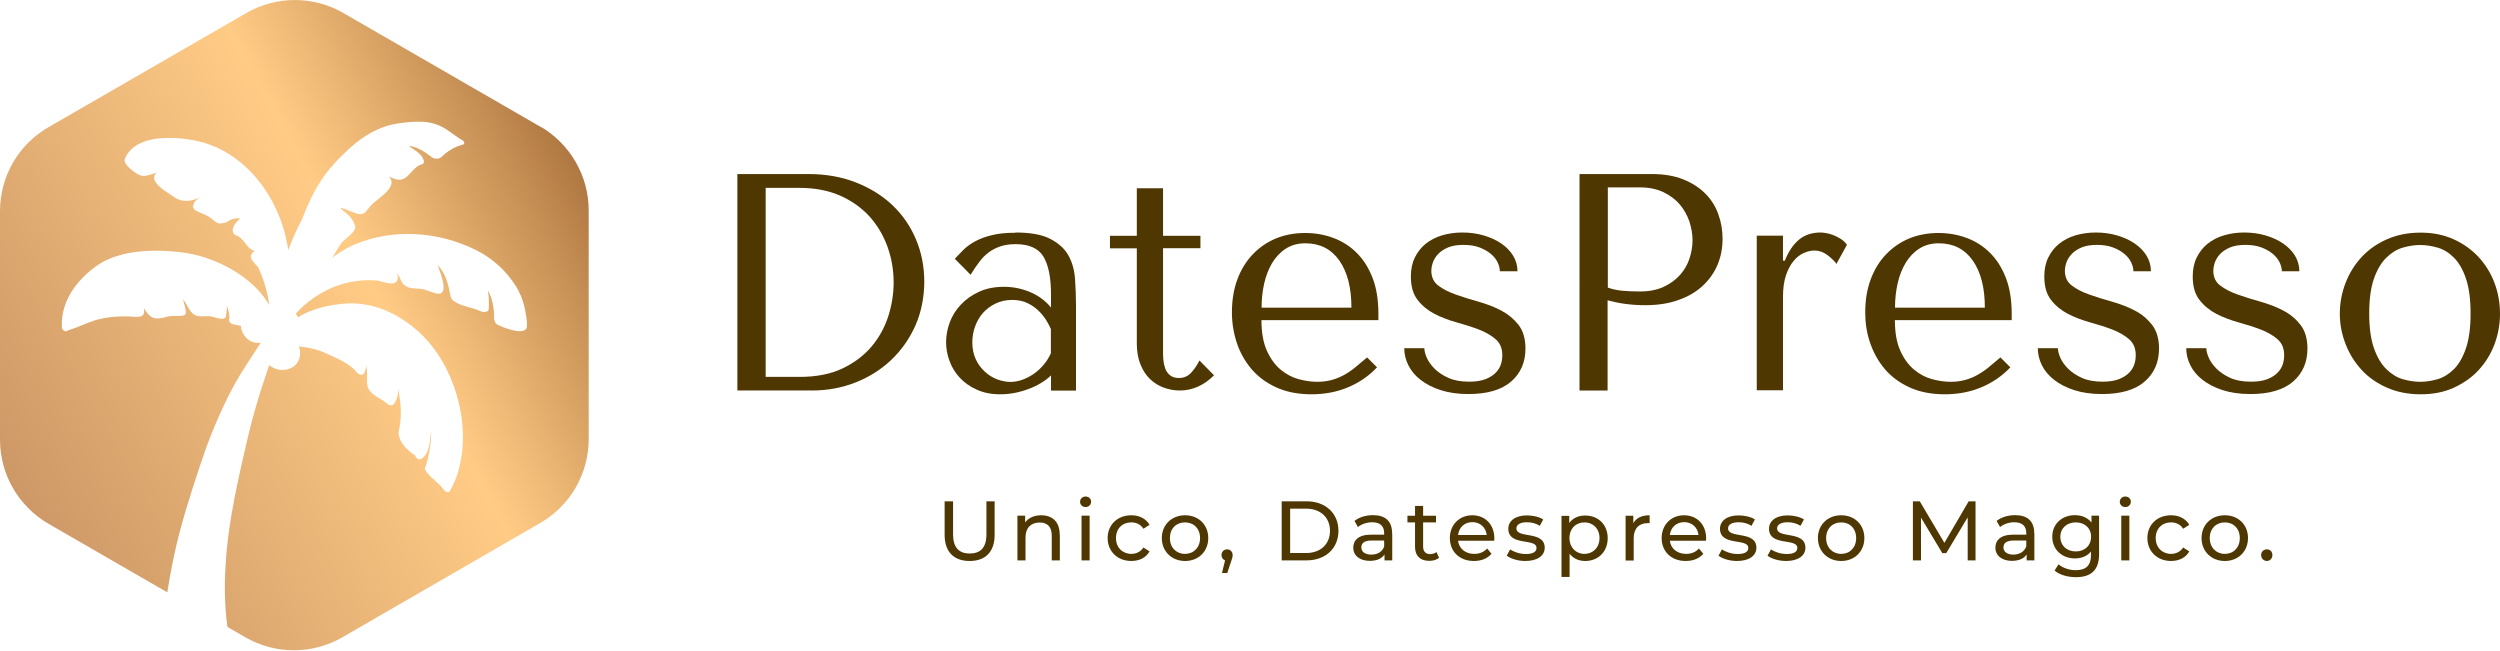 <?xml version="1.0" encoding="UTF-8"?><svg id="Layer_1" xmlns="http://www.w3.org/2000/svg" xmlns:xlink="http://www.w3.org/1999/xlink" viewBox="0 0 203.97 53.11"><defs><style>.cls-1{fill:url(#linear-gradient);}.cls-2{fill:#4f3702;}</style><linearGradient id="linear-gradient" x1="-7.95" y1="44.3" x2="52.58" y2="10.74" gradientUnits="userSpaceOnUse"><stop offset="0" stop-color="#be895d"/><stop offset=".63" stop-color="#ffcb85"/><stop offset=".7" stop-color="#eeb976"/><stop offset=".85" stop-color="#c38c52"/><stop offset="1" stop-color="#945a2a"/></linearGradient></defs><path class="cls-2" d="m60.16,31.86V14.2h5.8c1.4,0,2.67.22,3.83.67,1.16.45,2.16,1.06,2.99,1.84.83.78,1.48,1.71,1.94,2.79.46,1.08.69,2.24.69,3.48s-.24,2.48-.72,3.57c-.48,1.08-1.14,2.02-1.97,2.81s-1.8,1.4-2.91,1.84c-1.11.44-2.3.66-3.56.66h-6.1Zm2.3-1.11h2.77c1.38,0,2.55-.23,3.51-.69.96-.46,1.76-1.06,2.38-1.8.62-.74,1.07-1.57,1.36-2.48.29-.92.43-1.83.43-2.74,0-1.01-.17-1.98-.5-2.91-.34-.93-.83-1.76-1.47-2.47-.65-.71-1.45-1.28-2.4-1.7-.96-.42-2.06-.63-3.3-.63h-2.77v15.44Z"/><path class="cls-2" d="m82.84,18.97c1.23,0,2.18.17,2.85.52.67.35,1.17.79,1.48,1.35.31.56.49,1.19.54,1.92.05.72.08,1.46.08,2.22v6.89h-2.04v-1.24c-.49.47-1.11.84-1.87,1.12-.76.28-1.51.42-2.27.42s-1.36-.13-1.92-.38c-.56-.25-1.02-.58-1.39-.98-.37-.4-.65-.86-.83-1.36-.19-.5-.28-1.02-.28-1.54s.1-1.08.3-1.61c.2-.54.5-1.02.91-1.45.4-.43.9-.78,1.49-1.05.59-.27,1.26-.4,2.02-.4s1.48.15,2.16.44c.68.29,1.24.71,1.68,1.25v-1.08c0-1.38-.21-2.4-.62-3.08-.41-.67-1.17-1.01-2.27-1.01-.47,0-.89.06-1.24.18-.35.12-.67.28-.95.49s-.54.47-.77.78c-.24.31-.47.66-.71,1.05l-1.29-1.31c.24-.25.48-.5.74-.76.26-.25.58-.48.96-.68.38-.2.83-.37,1.35-.49.52-.13,1.15-.19,1.89-.19Zm2.91,7.9c-.08-.2-.21-.44-.37-.71-.16-.27-.37-.53-.62-.78-.25-.25-.56-.47-.91-.64-.35-.18-.78-.27-1.27-.27s-.94.1-1.34.29c-.41.19-.75.45-1.03.76-.28.31-.49.68-.65,1.1-.15.42-.23.86-.23,1.31,0,.54.1,1,.29,1.4.19.4.44.73.75,1.01.3.28.64.48,1.01.62.37.13.73.2,1.06.2s.65-.06.98-.18c.33-.12.64-.28.94-.49.3-.21.56-.46.8-.74.24-.29.43-.6.58-.93v-1.94Z"/><path class="cls-2" d="m90.56,20.25v-1.01h2.19v-3.88h2.14v3.88h3.05v1.01h-3.05v8.37c0,.2,0,.43.02.69.02.26.07.5.15.73.08.23.21.42.39.57s.42.23.74.23c.4,0,.74-.15,1.01-.45s.49-.63.66-.98l1.19,1.21c-.82.82-1.76,1.24-2.8,1.24-.44,0-.87-.08-1.29-.23-.42-.15-.79-.38-1.12-.69-.33-.31-.59-.71-.79-1.2-.2-.49-.3-1.06-.3-1.71v-7.77h-2.19Z"/><path class="cls-2" d="m102.92,26.11c0,1.03.15,1.87.45,2.52.3.66.68,1.17,1.13,1.54.45.37.94.63,1.47.77.53.14,1.03.21,1.5.21.42,0,.8-.05,1.15-.14.34-.09.67-.22.99-.39.32-.17.63-.38.94-.63.31-.25.64-.53.99-.83l.81.81c-.67.71-1.46,1.25-2.37,1.63-.91.38-1.9.57-2.98.57s-2.07-.19-2.89-.57c-.82-.38-1.49-.88-2.02-1.51-.53-.63-.93-1.35-1.19-2.14-.26-.8-.39-1.62-.39-2.46,0-1.01.15-1.91.45-2.71.3-.8.72-1.48,1.26-2.04.54-.56,1.17-.99,1.89-1.29.72-.29,1.51-.44,2.37-.44.81,0,1.57.13,2.3.4.72.27,1.36.67,1.9,1.21.55.54.98,1.22,1.3,2.04.32.82.48,1.8.48,2.93v.53h-9.56Zm7.34-1.01c0-1.63-.33-2.91-.99-3.85-.66-.93-1.58-1.4-2.77-1.4-.62,0-1.15.15-1.6.44-.45.29-.82.69-1.11,1.17-.29.49-.51,1.05-.65,1.68-.14.63-.21,1.28-.21,1.96h7.34Z"/><path class="cls-2" d="m122.37,22.12c0-.22-.06-.45-.18-.71-.12-.25-.3-.48-.55-.69-.25-.21-.56-.39-.93-.53-.37-.14-.8-.21-1.31-.21s-.92.07-1.26.21c-.33.14-.6.32-.8.53s-.34.44-.43.68c-.08.24-.13.48-.13.69,0,.52.19.93.57,1.21.38.29.85.53,1.42.73.57.2,1.19.4,1.85.58.66.19,1.28.42,1.85.72s1.04.69,1.42,1.17c.38.49.57,1.14.57,1.94,0,1.11-.39,2.01-1.17,2.69s-1.95,1.02-3.49,1.02c-.86,0-1.61-.11-2.26-.32-.65-.21-1.19-.49-1.64-.84-.45-.35-.78-.75-1-1.2s-.33-.9-.33-1.38h1.64c0,.2.06.45.19.76.13.3.34.6.63.9.29.29.67.55,1.14.76.46.21,1.03.31,1.7.31.54,0,.98-.07,1.34-.21.35-.14.63-.32.83-.53.2-.21.34-.44.42-.69.08-.25.11-.5.11-.73,0-.56-.18-.99-.55-1.31-.37-.32-.83-.58-1.38-.79-.55-.21-1.15-.4-1.8-.58-.65-.18-1.25-.41-1.8-.69-.55-.29-1.01-.66-1.38-1.14-.37-.47-.55-1.11-.55-1.92,0-.59.11-1.11.33-1.55.22-.45.52-.82.89-1.12.38-.3.82-.53,1.33-.68s1.06-.23,1.65-.23c.62,0,1.2.08,1.75.24.54.16,1.02.38,1.43.66.41.28.73.61.97,1,.23.39.35.81.35,1.26h-1.43Z"/><path class="cls-2" d="m131.17,31.86h-2.3V14.2h5.9c.98,0,1.82.14,2.55.43.72.29,1.32.67,1.8,1.15.48.48.84,1.04,1.07,1.69.24.65.35,1.32.35,2.03s-.13,1.43-.4,2.08c-.27.65-.67,1.22-1.2,1.72-.53.5-1.19.89-1.98,1.17-.79.29-1.7.43-2.72.43-.61,0-1.16-.04-1.67-.11s-.97-.17-1.41-.29v7.37Zm0-8.4c.35.13.75.22,1.19.26.44.04.92.06,1.44.06.76,0,1.4-.13,1.94-.38.54-.25.98-.58,1.34-.98.35-.4.61-.85.77-1.35.16-.5.24-.99.24-1.48s-.09-1.01-.26-1.53c-.18-.51-.44-.98-.79-1.39s-.8-.74-1.34-1c-.54-.25-1.16-.38-1.87-.38h-2.65v8.15Z"/><path class="cls-2" d="m145.47,19.25v2.02h.15c.3-.76.69-1.33,1.16-1.72.47-.39,1.06-.58,1.77-.58.08,0,.21.01.39.04.18.02.37.08.58.15.21.08.42.18.63.31.21.13.39.3.54.5l-.86,1.56c-.15-.22-.39-.45-.72-.71-.33-.25-.69-.38-1.07-.38-.29,0-.58.07-.88.2-.3.14-.58.35-.83.66-.25.3-.46.69-.62,1.17-.16.48-.24,1.06-.24,1.75v7.62h-2.14v-12.61h2.14Z"/><path class="cls-2" d="m154.6,26.11c0,1.03.15,1.87.45,2.52.3.66.68,1.17,1.13,1.54.45.37.94.63,1.47.77.53.14,1.03.21,1.5.21.42,0,.8-.05,1.14-.14.34-.09.68-.22.99-.39s.63-.38.94-.63.64-.53.99-.83l.81.81c-.67.71-1.46,1.25-2.37,1.63-.91.38-1.9.57-2.98.57s-2.07-.19-2.89-.57c-.82-.38-1.49-.88-2.02-1.51-.53-.63-.92-1.35-1.19-2.14s-.39-1.62-.39-2.46c0-1.01.15-1.91.45-2.71.3-.8.72-1.48,1.26-2.04s1.17-.99,1.89-1.29c.72-.29,1.51-.44,2.37-.44.81,0,1.57.13,2.3.4.72.27,1.36.67,1.9,1.21.55.54.98,1.22,1.3,2.04.32.82.48,1.8.48,2.93v.53h-9.56Zm7.34-1.01c0-1.63-.33-2.91-.99-3.85-.66-.93-1.58-1.4-2.77-1.4-.62,0-1.15.15-1.6.44-.45.29-.82.69-1.11,1.17-.29.49-.51,1.05-.65,1.68-.14.63-.21,1.28-.21,1.96h7.34Z"/><path class="cls-2" d="m174.06,22.12c0-.22-.06-.45-.18-.71-.12-.25-.3-.48-.55-.69-.25-.21-.56-.39-.93-.53-.37-.14-.8-.21-1.31-.21s-.92.07-1.26.21c-.33.14-.6.32-.8.53s-.34.44-.43.68c-.08.24-.13.48-.13.69,0,.52.19.93.57,1.21.38.29.85.53,1.42.73.57.2,1.19.4,1.85.58.66.19,1.28.42,1.85.72.57.29,1.04.69,1.42,1.17.38.49.57,1.14.57,1.94,0,1.11-.39,2.01-1.17,2.69s-1.95,1.02-3.49,1.02c-.86,0-1.61-.11-2.26-.32s-1.19-.49-1.64-.84c-.45-.35-.78-.75-1-1.2s-.33-.9-.33-1.38h1.64c0,.2.06.45.19.76s.34.6.63.9c.29.29.67.55,1.13.76s1.03.31,1.7.31c.54,0,.98-.07,1.34-.21.35-.14.63-.32.83-.53.2-.21.34-.44.42-.69.08-.25.11-.5.11-.73,0-.56-.18-.99-.55-1.31-.37-.32-.83-.58-1.38-.79-.55-.21-1.15-.4-1.8-.58-.65-.18-1.25-.41-1.8-.69-.55-.29-1.01-.66-1.38-1.14-.37-.47-.55-1.11-.55-1.92,0-.59.11-1.11.33-1.55.22-.45.52-.82.89-1.12.38-.3.82-.53,1.33-.68s1.06-.23,1.65-.23c.62,0,1.2.08,1.75.24.54.16,1.02.38,1.43.66.41.28.73.61.97,1,.23.39.35.81.35,1.26h-1.43Z"/><path class="cls-2" d="m186.17,22.12c0-.22-.06-.45-.18-.71-.12-.25-.3-.48-.55-.69-.25-.21-.56-.39-.93-.53-.37-.14-.8-.21-1.31-.21s-.92.07-1.26.21c-.33.14-.6.32-.8.53s-.34.44-.43.68c-.08.24-.13.48-.13.69,0,.52.19.93.57,1.21.38.29.85.53,1.42.73.57.2,1.19.4,1.85.58.66.19,1.28.42,1.85.72.57.29,1.04.69,1.42,1.17.38.49.57,1.14.57,1.94,0,1.11-.39,2.01-1.17,2.69s-1.95,1.02-3.49,1.02c-.86,0-1.61-.11-2.26-.32s-1.19-.49-1.64-.84c-.45-.35-.78-.75-1-1.2s-.33-.9-.33-1.38h1.64c0,.2.06.45.19.76s.34.6.63.9c.29.29.67.55,1.13.76s1.03.31,1.7.31c.54,0,.98-.07,1.34-.21.35-.14.63-.32.83-.53.2-.21.34-.44.42-.69.08-.25.11-.5.11-.73,0-.56-.18-.99-.55-1.31-.37-.32-.83-.58-1.38-.79-.55-.21-1.15-.4-1.8-.58-.65-.18-1.25-.41-1.8-.69-.55-.29-1.01-.66-1.38-1.14-.37-.47-.55-1.11-.55-1.92,0-.59.11-1.11.33-1.55.22-.45.52-.82.89-1.12.38-.3.82-.53,1.33-.68s1.06-.23,1.65-.23c.62,0,1.2.08,1.75.24.54.16,1.02.38,1.43.66.41.28.73.61.97,1,.23.39.35.81.35,1.26h-1.43Z"/><path class="cls-2" d="m203.97,25.58c0,.88-.15,1.71-.45,2.51s-.74,1.5-1.3,2.11c-.56.61-1.25,1.08-2.04,1.44s-1.69.53-2.69.53-1.92-.18-2.74-.54c-.82-.36-1.51-.84-2.07-1.45-.56-.61-1-1.31-1.31-2.11-.31-.8-.47-1.63-.47-2.48s.16-1.71.47-2.51c.31-.8.75-1.5,1.31-2.11.56-.6,1.25-1.09,2.07-1.45.82-.36,1.73-.54,2.74-.54s1.89.18,2.69.54c.8.36,1.48.85,2.04,1.45.56.61,1,1.31,1.3,2.11.3.8.45,1.64.45,2.51Zm-2.4,0c0-1.18-.13-2.13-.38-2.86-.25-.73-.58-1.3-.98-1.7-.4-.4-.85-.68-1.34-.82-.49-.14-.96-.21-1.41-.21s-.92.07-1.41.21c-.49.14-.94.42-1.35.82-.41.4-.75.97-1.01,1.7s-.39,1.69-.39,2.86.13,2.11.39,2.84.6,1.3,1.01,1.7c.41.4.86.68,1.35.82.49.14.96.21,1.41.21s.92-.07,1.41-.21c.49-.14.93-.42,1.34-.82.4-.4.73-.97.98-1.7.25-.73.38-1.68.38-2.84Z"/><path class="cls-2" d="m77.07,43.64v-2.74h.69v2.71c0,1.07.49,1.55,1.36,1.55s1.36-.48,1.36-1.55v-2.71h.67v2.74c0,1.4-.76,2.13-2.04,2.13s-2.04-.74-2.04-2.13Z"/><path class="cls-2" d="m86.47,43.62v2.1h-.66v-2.02c0-.72-.36-1.07-.98-1.07-.7,0-1.16.42-1.16,1.21v1.88h-.66v-3.65h.63v.55c.27-.37.74-.58,1.31-.58.89,0,1.51.51,1.51,1.58Z"/><path class="cls-2" d="m88.12,40.94c0-.24.19-.43.45-.43s.45.19.45.42c0,.25-.19.44-.45.44s-.45-.19-.45-.43Zm.12,1.13h.66v3.65h-.66v-3.65Z"/><path class="cls-2" d="m90.37,43.9c0-1.09.81-1.86,1.93-1.86.65,0,1.2.27,1.49.78l-.5.32c-.23-.36-.59-.52-.99-.52-.72,0-1.25.5-1.25,1.28s.54,1.29,1.25,1.29c.4,0,.76-.17.99-.52l.5.32c-.29.51-.83.78-1.49.78-1.12,0-1.93-.78-1.93-1.87Z"/><path class="cls-2" d="m94.79,43.9c0-1.09.81-1.86,1.9-1.86s1.89.77,1.89,1.86-.8,1.87-1.89,1.87-1.9-.78-1.9-1.87Zm3.12,0c0-.78-.52-1.28-1.23-1.28s-1.23.5-1.23,1.28.53,1.29,1.23,1.29,1.23-.51,1.23-1.29Z"/><path class="cls-2" d="m100.57,45.29c0,.14-.03.24-.12.5l-.32.96h-.43l.25-1.03c-.17-.06-.29-.22-.29-.43,0-.28.2-.47.46-.47s.45.2.45.47Z"/><path class="cls-2" d="m104.57,40.9h2.03c1.55,0,2.6.98,2.6,2.41s-1.05,2.41-2.6,2.41h-2.03v-4.82Zm1.99,4.22c1.19,0,1.95-.73,1.95-1.81s-.76-1.81-1.95-1.81h-1.3v3.62h1.3Z"/><path class="cls-2" d="m113.59,43.52v2.2h-.63v-.48c-.22.33-.63.52-1.2.52-.83,0-1.35-.44-1.35-1.07,0-.58.38-1.07,1.47-1.07h1.05v-.13c0-.56-.32-.88-.98-.88-.43,0-.87.15-1.16.39l-.28-.5c.38-.3.92-.47,1.51-.47,1,0,1.56.48,1.56,1.48Zm-.66,1.09v-.51h-1.02c-.65,0-.84.25-.84.56,0,.36.3.59.81.59s.89-.23,1.05-.65Z"/><path class="cls-2" d="m117.41,45.51c-.2.17-.5.25-.8.25-.74,0-1.16-.41-1.16-1.14v-2h-.62v-.54h.62v-.8h.66v.8h1.05v.54h-1.05v1.98c0,.39.21.61.57.61.19,0,.38-.06.52-.17l.21.47Z"/><path class="cls-2" d="m121.92,44.12h-2.96c.08.64.6,1.07,1.32,1.07.43,0,.78-.14,1.05-.44l.36.43c-.33.39-.83.59-1.44.59-1.18,0-1.96-.78-1.96-1.87s.78-1.86,1.83-1.86,1.8.76,1.8,1.88c0,.06,0,.14-.01.2Zm-2.96-.47h2.34c-.07-.61-.53-1.05-1.17-1.05s-1.1.43-1.17,1.05Z"/><path class="cls-2" d="m122.93,45.34l.28-.52c.31.22.8.38,1.28.38.61,0,.87-.19.87-.5,0-.82-2.3-.11-2.3-1.56,0-.65.58-1.09,1.52-1.09.47,0,1.01.12,1.33.33l-.28.52c-.33-.21-.7-.29-1.05-.29-.58,0-.86.21-.86.5,0,.86,2.31.16,2.31,1.58,0,.66-.61,1.08-1.58,1.08-.61,0-1.2-.19-1.51-.43Z"/><path class="cls-2" d="m131.17,43.9c0,1.12-.78,1.87-1.84,1.87-.52,0-.97-.2-1.27-.59v1.89h-.66v-4.98h.63v.58c.3-.41.76-.61,1.3-.61,1.07,0,1.84.74,1.84,1.86Zm-.67,0c0-.77-.53-1.28-1.23-1.28s-1.22.51-1.22,1.28.53,1.29,1.22,1.29,1.23-.51,1.23-1.29Z"/><path class="cls-2" d="m134.59,42.04v.64c-.06,0-.1,0-.15,0-.71,0-1.15.43-1.15,1.23v1.82h-.66v-3.65h.63v.61c.23-.43.69-.65,1.33-.65Z"/><path class="cls-2" d="m139.2,44.12h-2.96c.08.64.6,1.07,1.32,1.07.43,0,.79-.14,1.05-.44l.36.43c-.33.39-.83.59-1.44.59-1.18,0-1.96-.78-1.96-1.87s.78-1.86,1.83-1.86,1.8.76,1.8,1.88c0,.06,0,.14-.01.2Zm-2.96-.47h2.34c-.07-.61-.53-1.05-1.17-1.05s-1.1.43-1.17,1.05Z"/><path class="cls-2" d="m140.21,45.34l.28-.52c.31.22.8.38,1.28.38.61,0,.87-.19.87-.5,0-.82-2.31-.11-2.31-1.56,0-.65.58-1.09,1.52-1.09.48,0,1.01.12,1.33.33l-.28.52c-.33-.21-.69-.29-1.05-.29-.58,0-.86.21-.86.5,0,.86,2.31.16,2.31,1.58,0,.66-.61,1.08-1.58,1.08-.61,0-1.2-.19-1.51-.43Z"/><path class="cls-2" d="m144.21,45.34l.28-.52c.31.22.8.38,1.28.38.61,0,.87-.19.87-.5,0-.82-2.31-.11-2.31-1.56,0-.65.58-1.09,1.52-1.09.48,0,1.01.12,1.33.33l-.28.52c-.33-.21-.69-.29-1.05-.29-.58,0-.86.21-.86.5,0,.86,2.31.16,2.31,1.58,0,.66-.61,1.08-1.58,1.08-.61,0-1.2-.19-1.51-.43Z"/><path class="cls-2" d="m148.32,43.9c0-1.09.8-1.86,1.9-1.86s1.89.77,1.89,1.86-.8,1.87-1.89,1.87-1.9-.78-1.9-1.87Zm3.12,0c0-.78-.52-1.28-1.22-1.28s-1.23.5-1.23,1.28.53,1.29,1.23,1.29,1.22-.51,1.22-1.29Z"/><path class="cls-2" d="m160.54,45.72v-3.51s-1.75,2.92-1.75,2.92h-.32l-1.74-2.9v3.49h-.66v-4.82h.56l2.01,3.39,1.98-3.39h.56v4.82s-.65,0-.65,0Z"/><path class="cls-2" d="m165.98,43.52v2.2h-.63v-.48c-.22.33-.63.52-1.2.52-.83,0-1.35-.44-1.35-1.07,0-.58.38-1.07,1.47-1.07h1.05v-.13c0-.56-.32-.88-.98-.88-.43,0-.87.15-1.16.39l-.28-.5c.38-.3.92-.47,1.51-.47,1,0,1.56.48,1.56,1.48Zm-.66,1.09v-.51h-1.02c-.65,0-.84.25-.84.56,0,.36.3.59.8.59s.89-.23,1.05-.65Z"/><path class="cls-2" d="m171.26,42.07v3.15c0,1.29-.65,1.87-1.89,1.87-.67,0-1.34-.19-1.74-.54l.32-.51c.34.29.87.48,1.4.48.86,0,1.25-.4,1.25-1.23v-.29c-.32.38-.79.56-1.31.56-1.05,0-1.85-.72-1.85-1.77s.8-1.76,1.85-1.76c.54,0,1.04.2,1.35.6v-.56h.63Zm-.65,1.73c0-.71-.52-1.18-1.25-1.18s-1.26.47-1.26,1.18.52,1.19,1.26,1.19,1.25-.49,1.25-1.19Z"/><path class="cls-2" d="m172.95,40.94c0-.24.19-.43.45-.43s.45.19.45.42c0,.25-.19.44-.45.44s-.45-.19-.45-.43Zm.12,1.13h.66v3.65h-.66v-3.65Z"/><path class="cls-2" d="m175.2,43.9c0-1.09.8-1.86,1.93-1.86.65,0,1.2.27,1.49.78l-.5.32c-.23-.36-.59-.52-.99-.52-.72,0-1.25.5-1.25,1.28s.54,1.29,1.25,1.29c.4,0,.76-.17.99-.52l.5.32c-.29.51-.83.78-1.49.78-1.12,0-1.93-.78-1.93-1.87Z"/><path class="cls-2" d="m179.62,43.9c0-1.09.8-1.86,1.9-1.86s1.89.77,1.89,1.86-.8,1.87-1.89,1.87-1.9-.78-1.9-1.87Zm3.12,0c0-.78-.52-1.28-1.22-1.28s-1.23.5-1.23,1.28.53,1.29,1.23,1.29,1.22-.51,1.22-1.29Z"/><path class="cls-2" d="m184.48,45.29c0-.28.21-.47.47-.47s.45.19.45.47-.21.48-.45.48-.47-.2-.47-.48Z"/><path class="cls-1" d="m44.16,10.38L28.01,1.06c-2.45-1.41-5.46-1.41-7.91,0L3.95,10.38c-2.45,1.41-3.95,4.02-3.95,6.85v18.65c0,2.82,1.51,5.43,3.95,6.85l9.7,5.6c.11-.74.25-1.48.39-2.21.04-.24.1-.48.15-.73h0s0-.03.01-.05c.53-2.51,1.34-4.99,2.14-7.42.13-.39.27-.78.41-1.18,0,0,0,0,0-.01.68-1.87,1.51-3.79,2.45-5.48.29-.52.6-1.02.92-1.51.32-.5.65-.99.97-1.49.06-.1.12-.19.19-.28-.32.04-.62-.02-.88-.17,0,0,0,0,0,.01-.02-.01-.03-.02-.05-.04-.06-.04-.12-.08-.18-.13-.02-.02-.05-.04-.07-.07-.05-.05-.1-.11-.14-.17-.02-.03-.04-.05-.06-.08-.04-.07-.08-.14-.11-.21-.01-.03-.03-.05-.04-.08-.04-.1-.07-.21-.08-.32,0-.04,0-.08,0-.12-.26-.05-.5-.1-.7-.14-.18-.05-.3-.22-.27-.4.07-.38-.09-.85-.23-1.2.11.27-.02.66-.04.94,0,.14-.11.2-.24.21-.27.02-.53-.06-.79-.14-.44-.15-.89.02-1.33-.09-.59-.15-.75-.91-1.14-1.36.08.34.19.67.23,1.02.02.14-.02.26-.17.3-.4.11-.78-.01-1.22.08-.38.08-.69.21-1.09.16-.44-.05-.69-.45-.95-.83.08.44.05.76-.7.71-1.05-.08-2.11-.04-3.13.24-.77.22-1.51.61-2.28.84-.02,0-.05,0-.07.01-.07.21-.49.03-.5-.21-.12-2.13,1.19-3.87,2.85-5.05.14-.1.29-.19.45-.28.05-.03.1-.05.15-.08.12-.07.25-.13.38-.18.04-.02.07-.03.11-.05.36-.15.74-.27,1.13-.36,0,0,0,0,0,0h0c1.59-.37,3.38-.32,4.84-.12,2.29.3,5.09,1.62,6.59,3.65h0s0,0,0,0c.07.1.14.19.2.29.08.12.15.23.21.35-.11-1.05-.44-2.09-.88-3.05-.01-.03-.04-.06-.07-.1,0,0,0,0,0,0-.19-.23-.64-.62-.53-.91.08-.2.19-.31.32-.39-.11-.01-.22-.04-.31-.1-.44-.3-.68-.96-1.19-1.13-.13-.04-.28-.15-.3-.3-.04-.28.02-.42.18-.65.11-.16.28-.3.42-.45-.4-.05-.76.05-1.09.29-.15.07-.3.1-.46.12-.29.07-.61-.25-.81-.41-.41-.34-.89-.4-1.33-.69-.09-.06-.17-.2-.16-.3.04-.4.37-.6.67-.83-.61.45-1.56.55-2.18.1-.47-.34-1.32-.79-1.59-1.32-.16-.32-.05-.53.13-.7-.49.15-1,.4-1.43.19-.29-.14-1.33-.84-1.17-1.29.05-.12.1-.24.17-.35.02-.04.05-.07.07-.1.05-.07.09-.13.15-.2.03-.04.06-.07.1-.1.05-.06.11-.11.17-.16.04-.03.07-.06.11-.09.07-.05.14-.1.21-.14.03-.02.06-.04.1-.06.11-.06.22-.11.33-.16.03-.01.07-.03.11-.04.09-.03.18-.06.27-.09.05-.01.1-.03.15-.04.05-.01.09-.03.14-.04,0,0,0,0,0,0,1.35-.31,3.01-.11,4.02.14,3.81.94,6.48,4.57,7.16,8.4,0,0,0,0,0-.01,0,.04.01.07.02.11.01.08.02.16.04.23,0,.04.01.08.02.12.32-.86.69-1.7,1.13-2.53.64-1.68,1.42-3.26,2.69-4.6.18-.2.37-.39.56-.58.06-.06.13-.12.2-.19.13-.12.26-.25.39-.37.01,0,.02-.02.03-.03,0,0,0,0,0,0,1.13-1.01,2.39-1.8,3.97-2.03.86-.12,1.87-.23,2.73-.03.93.22,1.43.69,2.1,1.15.14.09.28.19.44.28.16.1.15.32,0,.33,0,0-.02,0-.03.01-.54.14-1.06.42-1.48.79-.15.14-.38.38-.62.35-.15-.02-.28-.02-.4-.12-.53-.42-1.18-.86-1.88-.93.44.37,1.07.59,1.23,1.23.03.12-.03.25-.16.28-.73.18-1,1.07-1.64,1.23-.35.09-.69-.08-1.05-.24.15.18.25.37.21.57-.14.73-1.25,1.31-1.73,1.85-.38.43-.45.76-1.07.62-.36-.09-2.04-.92-1.01-.14.39.29.75.71.85,1.19.1.43-.94,1.06-1.16,1.38-.25.36-.46.77-.71,1.16.2-.16.41-.3.62-.44,0,0,0,0,0,0,.36-.23.74-.44,1.15-.62,3.18-1.36,6.87-1.09,9.93.42,1.37.68,2.49,1.7,3.3,2.99.08.12.14.25.21.38h0s0,0,0,0c.05.1.09.2.14.3.02.04.04.09.06.13.03.09.07.18.1.27.03.08.05.16.07.23.02.07.04.13.06.2.04.15.07.31.1.46.05.27.27,1.31.05,1.52-.44.43-1.87-.16-2.33-.39-.18-.09-.26-.36-.26-.55.02-.63-.11-1.54-.5-2.23.07.5.1,1,.06,1.52,0,.06-.03.14-.09.17-.29.13-.41.08-.72-.06-.57-.25-1.37-.34-1.88-.67-.32-.2-.38-.26-.45-.64-.17-.91-.4-1.75-1.02-2.39.34.96.96,2.59-.16,2.3-.33-.08-.62-.21-.95-.31-.45-.13-1.02-.02-1.42-.23-.14-.07-.33-.23-.4-.38-.12-.28-.26-.55-.42-.79.09.22.13.43.06.63-.2.59-1.32.07-1.65.04-2.39-.21-4.57.71-6.21,2.26-.15.14-.29.3-.43.45.06.07.12.16.17.25,0,0,0,.01,0,.02,0,0,0,0,0,0,0,0,0,.02.01.03.07-.05.15-.09.23-.14.02-.01.04-.03.06-.04.16-.09.32-.16.48-.24.04-.02.08-.04.13-.05.13-.05.26-.1.4-.15.04-.02.09-.03.13-.05.17-.05.34-.1.51-.15.04,0,.07-.02.11-.03.09-.02.17-.04.26-.06,0,0,0,0,0,0,.47-.1.94-.17,1.38-.21,2.36-.21,4.52.78,6.23,2.36,2.8,2.58,4.24,7.35,3.2,11.15,0,0,0-.02.01-.02-.01.05-.03.09-.04.14-.02.07-.04.14-.06.21-.07.22-.15.44-.24.65-.02.04-.04.09-.06.13-.1.23-.21.46-.34.68-.09.16-.37.04-.45-.07-.42-.58-.99-.93-1.43-1.46-.05-.06-.07-.12-.07-.16-.06-.04-.1-.11-.08-.18.28-.75.51-1.91.51-3.01-.02.1-.03.2-.05.3-.09.68-.12,1.53-.75,1.94-.19.12-.47-.07-.5-.28-.66-.39-1.51-1.26-1.33-2.05.25-1.16.17-2.23-.07-3.36,0,.47-.08.89-.36,1.23-.12.14-.36.11-.49-.01-.53-.49-1.42-.7-1.63-1.43-.11-.38-.02-.97-.07-1.36-.02-.13-.04-.26-.06-.4,0,.24-.06.47-.18.7-.12.21-.46.05-.57-.08-.18-.24-.41-.44-.67-.62,0,0,0,0,0,0-.44-.31-.95-.54-1.44-.76-.12-.06-.25-.11-.37-.17-.69-.33-1.47-.51-2.26-.58.32.83-.1,1.7-1,1.88-.44.09-.85,0-1.2-.21,0,0,0,0,.01.01-.06-.03-.12-.07-.17-.11-.02-.02-.04-.03-.06-.05,0,0,0,0,0,0-.12.35-.23.7-.34,1.03h0s-.03.1-.05.15c-.06.17-.11.35-.17.51-.19.58-.37,1.17-.54,1.76h0c-.02.07-.04.15-.06.22,0,0,0,0,0,0-.07.24-.13.47-.2.71-.17.64-.33,1.29-.48,1.94-.12.52-.24,1.04-.36,1.56,0,0,0,0,0,0,0,.03-.01.06-.02.09h0c-.26,1.16-.51,2.32-.72,3.49,0,0,0,0,0,0-.04.22-.08.44-.12.66h0c-.24,1.41-.42,2.82-.5,4.25-.02.28-.03.55-.04.83h0c0,.13-.01.25-.01.38,0,0,0,0,0,0-.02.74,0,1.49.05,2.23,0,0,0,0,0,0,0,.07,0,.14.01.21.03.35.06.7.11,1.04.02.11.02.21.03.3l1.47.85c2.45,1.41,5.46,1.41,7.91,0l16.15-9.33c2.45-1.41,3.95-4.02,3.95-6.85v-18.65c0-2.82-1.51-5.43-3.95-6.85Z"/></svg>